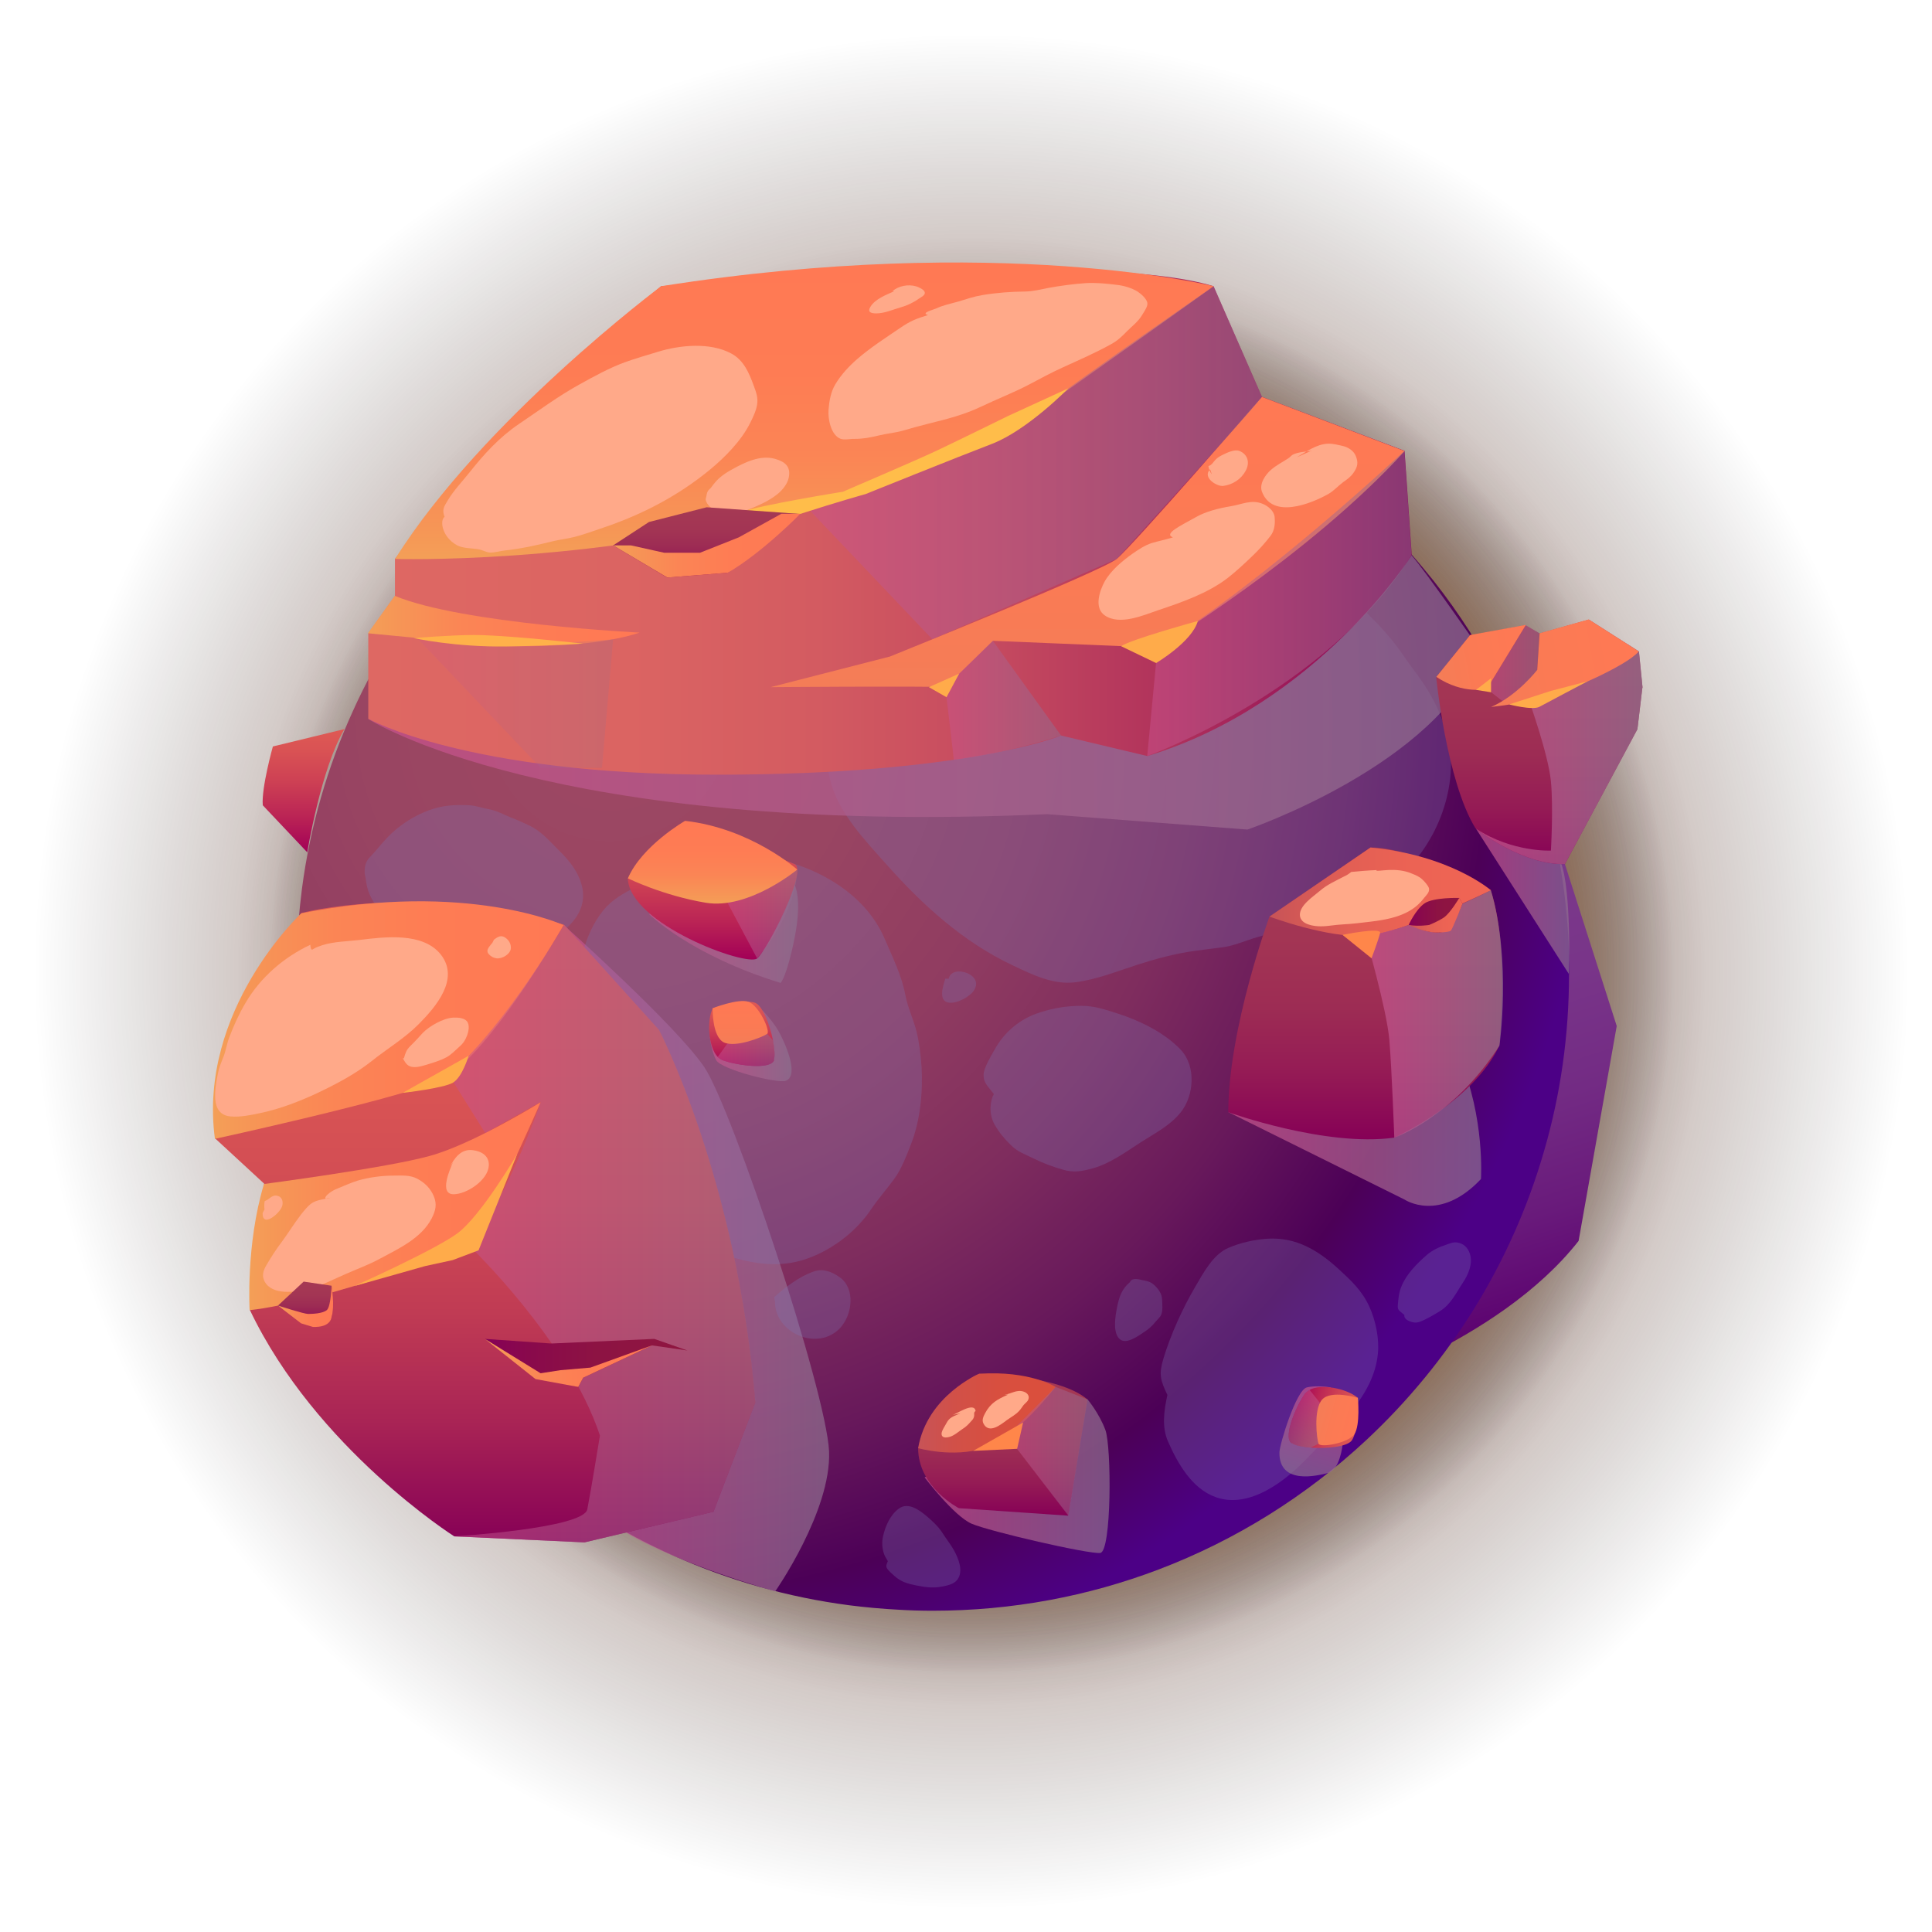 <?xml version="1.0" encoding="UTF-8"?> <svg xmlns="http://www.w3.org/2000/svg" width="113" height="113" viewBox="0 0 113 113" fill="none"> <path style="mix-blend-mode:screen" d="M56.82 111.64C87.096 111.64 111.64 87.096 111.64 56.82C111.64 26.544 87.096 2 56.82 2C26.544 2 2 26.544 2 56.82C2 87.096 26.544 111.64 56.82 111.64Z" fill="url(#paint0_radial_909_1273)"></path> <path style="mix-blend-mode:screen" d="M72.87 96.775C94.937 87.908 105.638 62.832 96.771 40.765C87.905 18.698 62.829 7.997 40.762 16.864C18.695 25.73 7.994 50.806 16.86 72.873C25.727 94.94 50.803 105.641 72.87 96.775Z" fill="url(#paint1_radial_909_1273)"></path> <path style="mix-blend-mode:screen" d="M97.366 63.492C101.049 41.1 85.881 19.961 63.489 16.278C41.096 12.595 19.958 27.762 16.275 50.155C12.592 72.547 27.759 93.686 50.152 97.369C72.544 101.052 93.683 85.885 97.366 63.492Z" fill="url(#paint2_radial_909_1273)"></path> <path fill-rule="evenodd" clip-rule="evenodd" d="M66.61 80.82L78.09 81.48C78.09 81.48 87.59 78.62 92.33 72.58L94.56 60.01L90.88 48.51L70.87 61.31C70.87 61.31 66.33 76.66 66.62 80.81L66.61 80.82Z" fill="url(#paint3_linear_909_1273)"></path> <path fill-rule="evenodd" clip-rule="evenodd" d="M91.77 56.98C91.77 60.56 91.27 64.02 90.32 67.29C88.43 73.87 84.78 79.69 79.9 84.24C76.41 87.49 72.29 90.08 67.76 91.8C63.65 93.36 59.2 94.21 54.54 94.21C53.88 94.21 53.21 94.19 52.56 94.15C51.59 94.1 50.62 94.01 49.67 93.89C42.48 92.95 35.95 89.96 30.65 85.51C28.66 83.85 26.85 81.98 25.26 79.94C24.05 78.41 22.96 76.78 22 75.06C21.77 74.65 21.55 74.23 21.33 73.82C21.33 73.8 21.33 73.8 21.31 73.78C21.08 73.33 20.87 72.88 20.67 72.43C20.03 71.01 19.46 69.54 19 68.03C18.65 66.95 18.36 65.83 18.13 64.7C18.13 64.7 18.13 64.68 18.13 64.67C17.96 63.88 17.82 63.07 17.71 62.26C17.46 60.53 17.33 58.77 17.33 56.98C17.33 55.95 17.37 54.92 17.46 53.91C17.51 53.27 17.58 52.63 17.66 51.99C18.14 48.33 19.16 44.84 20.64 41.59C21.36 39.99 22.2 38.46 23.13 36.99C24.69 34.54 26.53 32.29 28.6 30.27C35.31 23.75 44.46 19.73 54.56 19.73C54.95 19.73 55.35 19.73 55.73 19.75C56.15 19.77 56.56 19.78 56.98 19.81C59.12 19.95 61.21 20.27 63.23 20.75C64.41 21.03 65.56 21.36 66.7 21.76C67.47 22.02 68.22 22.31 68.97 22.62C69.53 22.86 70.07 23.1 70.61 23.36C70.7 23.41 70.8 23.45 70.89 23.49C74.51 25.26 77.78 27.59 80.63 30.38C81.04 30.77 81.43 31.18 81.82 31.6C82.08 31.88 82.34 32.17 82.59 32.46C83.02 32.95 83.44 33.46 83.85 33.97C85.34 35.86 86.64 37.88 87.73 40.04C89.01 42.54 90.02 45.2 90.7 47.99C91.42 50.87 91.79 53.87 91.79 56.97L91.77 56.98Z" fill="url(#paint4_radial_909_1273)"></path> <path style="mix-blend-mode:multiply" opacity="0.71" fill-rule="evenodd" clip-rule="evenodd" d="M32.97 54.1C32.97 54.1 39.56 59.99 41.19 62.41C42.83 64.84 48.34 81.4 48.49 84.88C48.64 88.36 45.34 93.08 45.34 93.08C45.34 93.08 39.75 91.51 36.62 89.64L38.51 76.63L32.97 54.1Z" fill="url(#paint5_linear_909_1273)"></path> <path style="mix-blend-mode:multiply" opacity="0.71" fill-rule="evenodd" clip-rule="evenodd" d="M71.85 65.05L82.15 70.16C82.15 70.16 84.19 71.54 86.62 68.96C86.62 68.96 86.86 65.37 85.37 61.9L71.84 65.05H71.85Z" fill="url(#paint6_linear_909_1273)"></path> <g style="mix-blend-mode:multiply" opacity="0.3"> <path fill-rule="evenodd" clip-rule="evenodd" d="M34.04 56.05C33.2 59.63 33.73 63.39 35.03 66.8C35.31 67.54 35.61 68.48 36.07 69.15C36.43 69.67 37.04 69.99 37.54 70.36C38.2 70.86 38.79 71.43 39.44 71.94C40.17 72.52 40.91 72.87 41.79 73.19C43.47 73.79 45.15 74.23 46.92 73.71C48.49 73.24 50.02 72.11 50.93 70.76C51.35 70.13 51.84 69.58 52.29 68.97C52.73 68.37 53.01 67.62 53.28 66.93C53.82 65.57 53.99 63.85 53.9 62.39C53.85 61.69 53.77 60.99 53.6 60.31C53.42 59.6 53.1 58.95 52.96 58.23C52.74 57.05 52.21 56.01 51.74 54.9C50.57 52.16 47.53 50.53 44.72 50.12C43.4 49.93 42.1 50.23 40.8 50.43C39.43 50.64 38.44 51.28 37.22 51.87C36.5 52.22 35.8 52.61 35.29 53.24C34.08 54.72 33.9 56.79 34.05 56.04L34.04 56.05Z" fill="#7D72B3"></path> <path fill-rule="evenodd" clip-rule="evenodd" d="M45.28 75.87C45.91 75.3 46.77 74.65 47.59 74.37C48.15 74.17 48.67 74.39 49.12 74.71C50.04 75.37 49.86 76.89 49.14 77.67C47.81 79.08 45.32 77.95 45.33 76.15L45.28 75.87Z" fill="#7D72B3"></path> <path fill-rule="evenodd" clip-rule="evenodd" d="M58.13 63.99C57.76 63.5 57.51 63.33 57.53 62.84C57.54 62.47 57.96 61.76 58.16 61.41C58.75 60.34 59.68 59.57 60.84 59.21C61.65 58.95 62.41 58.83 63.26 58.83C64.02 58.83 64.65 59.05 65.37 59.28C66.67 59.7 68.11 60.39 69.07 61.41C69.97 62.37 69.84 64.1 69.05 65.07C68.45 65.82 67.57 66.27 66.77 66.78C65.9 67.34 64.94 68.05 63.93 68.33C63.27 68.51 62.81 68.6 62.16 68.41C61.54 68.23 61.03 68.04 60.46 67.76C59.94 67.5 59.54 67.39 59.12 66.97C58.74 66.6 58.43 66.23 58.17 65.77C57.8 65.12 57.93 64.33 58.13 63.99Z" fill="#7D72B3"></path> <path fill-rule="evenodd" clip-rule="evenodd" d="M55.29 57.24C55.14 57.72 54.81 58.7 55.68 58.65C56.08 58.63 56.67 58.29 56.88 58.04C57.75 57.02 55.67 56.34 55.49 57.24H55.29Z" fill="#7D72B3"></path> <path fill-rule="evenodd" clip-rule="evenodd" d="M68.28 81.59C67.86 80.71 67.77 80.38 68.05 79.45C68.47 78.06 69.17 76.52 69.91 75.26C70.38 74.46 70.95 73.37 71.84 72.99C72.55 72.68 73.38 72.5 74.14 72.45C75.82 72.35 77.11 73.14 78.31 74.24C79.05 74.92 79.66 75.49 80.09 76.42C80.46 77.23 80.68 78.3 80.59 79.18C80.34 81.7 78.15 83.49 76.52 85.22C75.24 86.58 73.09 88.29 71.09 87.56C69.71 87.06 68.88 85.59 68.32 84.32C67.94 83.47 68.08 82.49 68.28 81.59Z" fill="#7D72B3"></path> <path fill-rule="evenodd" clip-rule="evenodd" d="M66.1 74.98C65.61 75.38 65.45 75.87 65.33 76.49C65.24 76.95 65.06 77.96 65.5 78.33C65.89 78.66 66.61 78.11 66.93 77.9C67.2 77.73 67.4 77.54 67.6 77.29C67.71 77.16 67.85 77.05 67.92 76.89C68.02 76.64 67.98 76.28 67.97 76.01C67.96 75.68 67.77 75.41 67.53 75.18C67.33 74.99 67.17 74.94 66.9 74.89C66.61 74.83 66.25 74.71 66.1 74.96V74.98Z" fill="#7D72B3"></path> <path fill-rule="evenodd" clip-rule="evenodd" d="M51.91 91.35C51.86 91.5 51.8 91.59 51.88 91.73C51.96 91.87 52.21 92.08 52.31 92.17C52.69 92.52 53.09 92.63 53.59 92.73C54.08 92.83 54.58 92.9 55.07 92.8C55.38 92.74 55.78 92.67 55.99 92.4C56.37 91.9 56.06 91.16 55.8 90.68C55.6 90.32 55.33 89.99 55.11 89.64C54.87 89.27 54.53 88.96 54.19 88.67C53.77 88.32 53.12 87.84 52.58 88.23C52.07 88.6 51.78 89.26 51.65 89.85C51.57 90.18 51.59 90.58 51.71 90.9C51.79 91.13 51.96 91.29 51.92 91.35H51.91Z" fill="#7D72B3"></path> <path fill-rule="evenodd" clip-rule="evenodd" d="M82.13 76.9C81.84 76.65 81.72 76.64 81.76 76.3C81.79 75.94 81.82 75.6 81.96 75.26C82.25 74.53 82.86 73.92 83.44 73.41C83.77 73.12 84.17 72.94 84.59 72.8C84.81 72.73 84.98 72.64 85.21 72.67C85.59 72.72 85.85 72.96 85.97 73.33C86.16 73.9 85.88 74.54 85.57 75.01C85.17 75.61 84.86 76.29 84.23 76.68C83.94 76.86 83.63 77.04 83.32 77.19C83.13 77.28 82.93 77.38 82.71 77.35C82.56 77.33 82.09 77.21 82.14 76.9H82.13Z" fill="#7D72B3"></path> <path fill-rule="evenodd" clip-rule="evenodd" d="M21.33 51.09C21.41 51.42 21.42 51.76 21.53 52.08C21.75 52.74 22.22 53.3 22.71 53.78C23.64 54.69 24.96 55.06 26.2 55.31C26.84 55.44 27.54 55.55 28.19 55.56C28.73 55.56 29.29 55.68 29.82 55.64C30.71 55.57 31.56 55.32 32.33 54.86C33.47 54.19 34.4 53.14 34.02 51.76C33.82 51 33.32 50.36 32.77 49.82C32.17 49.23 31.69 48.62 30.91 48.26C30.57 48.1 30.22 47.94 29.87 47.81C29.45 47.64 29.05 47.41 28.6 47.33C28.23 47.27 27.84 47.12 27.47 47.1C27.1 47.08 26.7 47.08 26.34 47.11C25 47.22 23.61 48 22.68 48.96C22.31 49.34 22 49.76 21.63 50.14C21.29 50.48 21.33 50.9 21.33 51.08V51.09Z" fill="#7D72B3"></path> <path fill-rule="evenodd" clip-rule="evenodd" d="M48.92 41.72C48.55 42.3 48.41 42.43 48.36 43.11C48.29 43.97 48.36 44.79 48.56 45.63C49.05 47.56 50.56 49.11 51.85 50.56C53.96 52.94 56.35 55.11 59.25 56.47C60.39 57.01 61.61 57.62 62.91 57.45C64.18 57.28 65.33 56.81 66.54 56.42C67.6 56.08 68.74 55.77 69.85 55.62C70.37 55.55 70.88 55.48 71.4 55.42C72.15 55.34 72.79 55.03 73.51 54.82C74.55 54.51 75.64 54.33 76.67 54C77.15 53.85 77.6 53.66 78.04 53.43C78.76 53.06 79.53 52.83 80.25 52.44C82.9 50.98 84.72 48.05 84.86 44.99C84.93 43.43 84.36 41.81 83.58 40.49C83.14 39.74 82.58 39.07 82.09 38.35C81.46 37.42 80.7 36.58 79.89 35.8C78.38 34.36 76.68 33.42 74.69 32.81C73.6 32.47 72.59 32.33 71.44 32.33C69.68 32.33 67.89 32.58 66.17 32.92C64.45 33.27 62.7 33.64 61.01 34.11C59.23 34.61 57.43 35.37 55.75 36.16C54.02 36.97 52.51 38.04 51.4 39.61C51.15 39.96 50.86 40.3 50.63 40.66C50.44 40.94 50.34 41.16 50.07 41.36C49.57 41.73 49.11 41.81 48.93 41.71L48.92 41.72Z" fill="#7D72B3"></path> </g> <path style="mix-blend-mode:multiply" opacity="0.71" fill-rule="evenodd" clip-rule="evenodd" d="M86.33 48.47L91.77 56.98C91.77 56.98 91.94 51.29 91.14 50.14C90.34 48.99 86.33 48.46 86.33 48.46V48.47Z" fill="url(#paint7_linear_909_1273)"></path> <path style="mix-blend-mode:multiply" opacity="0.71" fill-rule="evenodd" clip-rule="evenodd" d="M21.53 42.05C21.53 42.05 32.17 48.92 61.25 47.62L72.96 48.52C72.96 48.52 84.09 44.73 86.62 38.08C86.62 38.08 83.33 33.34 82.56 32.48C81.79 31.62 68.09 34.57 68.09 34.57L21.52 42.05H21.53Z" fill="url(#paint8_linear_909_1273)"></path> <path fill-rule="evenodd" clip-rule="evenodd" d="M23.1 34.85V32.69C23.1 32.69 28.98 25.09 38.66 16.74C38.66 16.74 63.83 14.52 70.98 16.74L73.81 23.21L82.15 26.37L82.57 32.47C82.57 32.47 77.09 41.18 67.11 44.22L62.06 43.02C62.06 43.02 56.53 45.31 41.94 45.31C27.35 45.31 21.54 42.04 21.54 42.04V37.04L23.11 34.85H23.1Z" fill="url(#paint9_linear_909_1273)"></path> <path fill-rule="evenodd" clip-rule="evenodd" d="M44.17 82.04L41.73 88.42L34.19 90.21L26.57 89.86C26.57 89.86 18.48 84.73 14.61 76.61L15.45 69.23L12.59 66.59C12.59 66.59 11.9 59.7 17.64 53.4C17.64 53.4 23.97 51.64 32.98 54.08L38.54 60.24C38.54 60.24 43.09 68.92 44.18 82.02L44.17 82.04Z" fill="url(#paint10_linear_909_1273)"></path> <path style="mix-blend-mode:multiply" opacity="0.71" fill-rule="evenodd" clip-rule="evenodd" d="M54.08 86.41C54.08 86.41 55.79 88.67 56.83 89.12C57.87 89.57 63.68 90.91 64.35 90.83C65.02 90.76 65.02 84.62 64.65 83.63C64.28 82.64 63.61 81.85 63.61 81.85L54.08 86.41Z" fill="url(#paint11_linear_909_1273)"></path> <path fill-rule="evenodd" clip-rule="evenodd" d="M96.06 40.22L95.77 42.65L91.53 50.54C89.16 50.6 86.62 48.71 86.33 48.47C86.33 48.47 86.31 48.45 86.3 48.45C84.6 45.68 84 39.6 84 39.6L85.98 37.16L89.23 36.57L90.05 37.05L92.93 36.24L95.19 37.68L95.86 38.11L96.07 40.22H96.06Z" fill="url(#paint12_linear_909_1273)"></path> <path fill-rule="evenodd" clip-rule="evenodd" d="M87.2 52.07C87.2 52.07 82.47 49.48 80.16 49.57L74.25 53.61C74.25 53.61 71.85 60.12 71.84 65.05C71.84 65.05 77.53 67.1 81.54 66.54C81.54 66.54 86.11 64.51 87.69 61.16C87.69 61.16 88.31 55.42 87.19 52.07H87.2Z" fill="url(#paint13_linear_909_1273)"></path> <path fill-rule="evenodd" clip-rule="evenodd" d="M23.1 32.69C23.1 32.69 34.04 33.05 46.11 29.95C46.11 29.95 58.32 25.66 60.71 24.03C63.09 22.39 70.99 16.74 70.99 16.74C70.99 16.74 58.48 13.62 38.67 16.74C38.67 16.74 28.25 24.52 23.11 32.69H23.1Z" fill="url(#paint14_linear_909_1273)"></path> <path fill-rule="evenodd" clip-rule="evenodd" d="M73.81 23.21C73.81 23.21 66.21 31.97 65.32 32.69C64.43 33.41 52.05 38.4 52.05 38.4L45.07 40.19C45.07 40.19 53.81 40.12 55.3 40.19L58.08 37.48L67.71 37.88C67.71 37.88 76.55 32.55 82.16 26.38L73.82 23.22L73.81 23.21Z" fill="url(#paint15_linear_909_1273)"></path> <path fill-rule="evenodd" clip-rule="evenodd" d="M21.53 37.04L29.27 37.78C29.27 37.78 34.43 38 37.41 37C37.41 37 27.04 36.49 23.09 34.85L21.52 37.04H21.53Z" fill="url(#paint16_linear_909_1273)"></path> <path fill-rule="evenodd" clip-rule="evenodd" d="M74.25 53.61C74.25 53.61 77.63 54.88 79.86 54.73C82.08 54.58 87.2 52.07 87.2 52.07C87.2 52.07 84.85 50.02 80.16 49.57L74.25 53.61Z" fill="url(#paint17_linear_909_1273)"></path> <path fill-rule="evenodd" clip-rule="evenodd" d="M12.57 66.61C12.57 66.61 22.8 64.38 25.6 63.25C28.41 62.12 32.96 54.11 32.96 54.11C32.96 54.11 27.34 51.5 17.62 53.42C17.62 53.42 11.56 59.06 12.57 66.61Z" fill="url(#paint18_linear_909_1273)"></path> <path fill-rule="evenodd" clip-rule="evenodd" d="M15.44 69.25C15.44 69.25 22.6 68.31 25.13 67.61C27.66 66.92 31.62 64.47 31.62 64.47C31.62 64.47 28.59 71.38 27.49 72.94C27.49 72.94 18.98 76.15 14.6 76.63C14.6 76.63 14.37 72.79 15.44 69.25Z" fill="url(#paint19_linear_909_1273)"></path> <path fill-rule="evenodd" clip-rule="evenodd" d="M53.7 84.7C53.7 84.7 55.34 81.11 57.27 80.35C57.27 80.35 61.89 80.39 63.6 81.85L62.48 88.65L56.08 88.21C56.08 88.21 53.7 86.99 53.7 84.7Z" fill="url(#paint20_linear_909_1273)"></path> <path fill-rule="evenodd" clip-rule="evenodd" d="M53.7 84.7C53.7 84.7 55.71 85.28 57.57 84.7C59.43 84.12 61.74 81.12 61.74 81.12C61.74 81.12 60.25 80.15 57.27 80.35C57.27 80.35 54.22 81.63 53.7 84.7Z" fill="url(#paint21_linear_909_1273)"></path> <path style="mix-blend-mode:multiply" opacity="0.5" fill-rule="evenodd" clip-rule="evenodd" d="M44.17 82.04L41.73 88.42L34.19 90.21L26.57 89.86C26.57 89.86 34.12 89.4 34.35 88.28C34.57 87.16 35.09 83.96 35.09 83.96C33.23 78.38 27.5 72.92 27.5 72.92C29.9 69.54 31.63 64.45 31.63 64.45L28.38 66.27L26.26 62.88C29.78 59.74 32.99 54.08 32.99 54.08L38.55 60.24C38.55 60.24 43.1 68.92 44.19 82.02L44.17 82.04Z" fill="url(#paint22_linear_909_1273)"></path> <path style="mix-blend-mode:multiply" opacity="0.5" fill-rule="evenodd" clip-rule="evenodd" d="M58.9 83.98L62.49 88.65L63.61 81.85L61.74 81.12L58.9 83.98Z" fill="url(#paint23_linear_909_1273)"></path> <path style="mix-blend-mode:multiply" opacity="0.71" fill-rule="evenodd" clip-rule="evenodd" d="M79.86 54.73C79.86 54.73 81.11 59.03 81.26 60.82C81.41 62.61 81.55 66.54 81.55 66.54C81.55 66.54 84.99 65.38 87.7 61.16C87.7 61.16 88.42 56.25 87.2 52.07C87.2 52.07 82.71 54.38 79.86 54.73Z" fill="url(#paint24_linear_909_1273)"></path> <path style="mix-blend-mode:multiply" opacity="0.5" fill-rule="evenodd" clip-rule="evenodd" d="M86.96 40.29L87.87 41C87.87 41 89.85 40.2 89.91 39.18C89.97 38.16 90.05 37.04 90.05 37.04L89.24 36.56L86.97 40.29H86.96Z" fill="url(#paint25_linear_909_1273)"></path> <path style="mix-blend-mode:multiply" opacity="0.71" fill-rule="evenodd" clip-rule="evenodd" d="M96.06 40.22L95.77 42.65L91.53 50.54C89.16 50.6 86.62 48.71 86.33 48.47C88.46 49.86 90.71 49.75 90.71 49.75C90.71 49.75 90.86 47.26 90.71 45.69C90.56 44.13 89.44 41 89.44 41L95.19 37.67L95.86 38.1L96.07 40.21L96.06 40.22Z" fill="url(#paint26_linear_909_1273)"></path> <path fill-rule="evenodd" clip-rule="evenodd" d="M89.24 36.56L86.97 40.29C86.97 40.29 85.6 40.65 84.01 39.59L85.99 37.14L89.24 36.55V36.56Z" fill="url(#paint27_linear_909_1273)"></path> <path fill-rule="evenodd" clip-rule="evenodd" d="M90.05 37.04L89.91 39.18C89.91 39.18 88.75 40.69 87.21 41.35C87.21 41.35 90.16 41.03 91.52 40.43C91.52 40.43 95.06 39.02 95.85 38.1L92.92 36.23L90.04 37.04H90.05Z" fill="url(#paint28_linear_909_1273)"></path> <path style="mix-blend-mode:multiply" opacity="0.5" fill-rule="evenodd" clip-rule="evenodd" d="M47.04 29.51L54.53 37.39L65.32 32.69C65.32 32.69 73.21 24.03 73.81 23.21L70.98 16.74C70.98 16.74 63.24 22.09 60.7 24.03C58.17 25.97 47.04 29.51 47.04 29.51Z" fill="url(#paint29_linear_909_1273)"></path> <path style="mix-blend-mode:multiply" opacity="0.5" fill-rule="evenodd" clip-rule="evenodd" d="M58.07 37.48L62.06 43.02C62.06 43.02 59.02 44.04 55.79 44.44L55.29 40.19L58.07 37.48Z" fill="url(#paint30_linear_909_1273)"></path> <path style="mix-blend-mode:multiply" opacity="0.5" fill-rule="evenodd" clip-rule="evenodd" d="M67.7 37.88L67.1 44.22C67.1 44.22 77.56 40.47 82.56 32.47L82.14 26.37C82.14 26.37 74.16 33.88 67.69 37.87L67.7 37.88Z" fill="url(#paint31_linear_909_1273)"></path> <path style="mix-blend-mode:multiply" opacity="0.2" fill-rule="evenodd" clip-rule="evenodd" d="M24.4 37.32L31.62 44.91H35.21L35.86 37.39C35.86 37.39 27.77 38.14 24.4 37.32Z" fill="url(#paint32_linear_909_1273)"></path> <g style="mix-blend-mode:soft-light"> <path fill-rule="evenodd" clip-rule="evenodd" d="M26 30.23C25.85 29.82 25.95 29.66 26.18 29.28C26.54 28.68 27.03 28.17 27.47 27.62C28.31 26.56 29.21 25.57 30.35 24.8C31.52 24.01 32.68 23.15 33.92 22.47C34.77 22 35.62 21.53 36.54 21.19C37.18 20.96 37.85 20.77 38.5 20.57C39.78 20.18 41.52 20.01 42.76 20.67C43.51 21.07 43.81 21.81 44.09 22.57C44.23 22.95 44.35 23.27 44.28 23.68C44.22 24.04 44.04 24.41 43.88 24.73C43.36 25.78 42.4 26.75 41.5 27.49C39.67 28.99 37.59 30.08 35.35 30.84C34.75 31.04 34.15 31.27 33.53 31.42C33.13 31.52 32.72 31.56 32.32 31.66C31.4 31.89 30.45 32.1 29.5 32.2C29.24 32.23 28.95 32.32 28.69 32.32C28.46 32.32 28.23 32.17 28 32.13C27.62 32.06 27.07 32.08 26.73 31.89C25.82 31.39 25.71 30.39 26.02 30.22L26 30.23Z" fill="#FFA989"></path> <path fill-rule="evenodd" clip-rule="evenodd" d="M41.29 29.14C41.37 28.75 41.35 28.74 41.59 28.52C41.73 28.32 41.88 28.14 42.06 27.97C42.28 27.78 42.53 27.61 42.79 27.47C43.54 27.05 44.46 26.59 45.34 26.84C45.93 27.01 46.27 27.3 46.13 27.95C46.05 28.32 45.75 28.68 45.46 28.91C44.95 29.32 44.36 29.56 43.76 29.81C43.31 30 42.64 30.12 42.15 30.01C41.7 29.91 41.22 29.42 41.28 29.14H41.29Z" fill="#FFA989"></path> <path fill-rule="evenodd" clip-rule="evenodd" d="M54.3 18.42C53.61 18.63 53.25 18.77 52.68 19.16C51.83 19.74 50.92 20.32 50.15 20.99C49.66 21.41 49.18 21.93 48.85 22.49C48.59 22.93 48.5 23.46 48.46 23.97C48.42 24.49 48.59 25.43 49.15 25.66C49.37 25.75 49.76 25.66 49.98 25.67C50.49 25.67 50.9 25.59 51.4 25.47C51.88 25.35 52.36 25.32 52.84 25.18C53.32 25.04 53.81 24.9 54.3 24.78C55.36 24.52 56.38 24.26 57.37 23.79C58.31 23.34 59.28 22.97 60.19 22.49C60.85 22.14 61.5 21.79 62.18 21.48C63.12 21.05 64.07 20.64 64.97 20.14C65.36 19.93 65.62 19.68 65.92 19.37C66.22 19.07 66.57 18.81 66.79 18.44C66.89 18.27 67.12 17.96 67.11 17.76C67.11 17.5 66.72 17.17 66.53 17.05C66.19 16.84 65.71 16.7 65.31 16.66C64.74 16.59 64.07 16.52 63.5 16.56C62.79 16.61 62.02 16.71 61.32 16.84C60.86 16.93 60.44 17.04 59.97 17.05C59.11 17.06 58.3 17.12 57.45 17.26C56.97 17.34 56.5 17.5 56.04 17.64C55.61 17.76 55.16 17.85 54.76 18.04C54.56 18.13 53.83 18.3 54.28 18.43L54.3 18.42Z" fill="#FFA989"></path> <path fill-rule="evenodd" clip-rule="evenodd" d="M52.31 17.03C51.85 17.24 51.18 17.48 50.9 17.96C50.72 18.27 50.97 18.33 51.25 18.33C51.74 18.33 52.24 18.1 52.7 17.97C53.06 17.87 53.44 17.69 53.74 17.47C53.88 17.37 54.17 17.26 54.07 17.05C54.01 16.92 53.72 16.79 53.59 16.75C53.12 16.61 52.55 16.72 52.2 17.03H52.3H52.31Z" fill="#FFA989"></path> <path fill-rule="evenodd" clip-rule="evenodd" d="M68.6 31.43C68.19 31.56 67.78 31.64 67.37 31.76C66.96 31.89 66.58 32.15 66.23 32.39C65.63 32.82 64.98 33.36 64.61 34.01C64.31 34.56 63.98 35.55 64.61 35.99C65.49 36.6 66.86 35.99 67.74 35.69C69.12 35.23 70.64 34.7 71.8 33.81C72.29 33.43 72.78 32.97 73.23 32.54C73.61 32.18 74.01 31.74 74.32 31.33C74.55 31.03 74.59 30.61 74.55 30.23C74.51 29.87 74.16 29.59 73.83 29.46C73.18 29.2 72.62 29.51 71.98 29.61C71.31 29.72 70.53 29.91 69.94 30.25C69.03 30.76 68.07 31.21 68.58 31.42L68.6 31.43Z" fill="#FFA989"></path> <path fill-rule="evenodd" clip-rule="evenodd" d="M70.88 27.75C70.77 27.6 70.7 27.44 70.68 27.26C70.88 27.21 70.99 26.98 71.13 26.85C71.25 26.74 71.39 26.66 71.54 26.59C71.78 26.47 72.21 26.27 72.48 26.37C72.99 26.57 73.12 27.07 72.85 27.55C72.59 28.03 72.09 28.35 71.55 28.42C71.16 28.47 70.3 27.91 70.78 27.45L70.88 27.75Z" fill="#FFA989"></path> <path fill-rule="evenodd" clip-rule="evenodd" d="M76.74 26.36C76.4 26.42 75.93 26.43 75.62 26.59C75.55 26.62 75.46 26.73 75.39 26.78C75.05 27.01 74.66 27.2 74.35 27.47C74.01 27.76 73.64 28.3 73.81 28.76C74.42 30.37 76.66 29.47 77.68 28.9C78.02 28.71 78.25 28.43 78.56 28.2C78.8 28.03 78.99 27.9 79.16 27.66C79.41 27.3 79.46 27.06 79.29 26.65C79.16 26.35 78.84 26.15 78.52 26.08C78.25 26.02 77.95 25.94 77.67 25.95C76.99 25.98 76.41 26.42 75.84 26.75L76.73 26.35L76.74 26.36Z" fill="#FFA989"></path> <path fill-rule="evenodd" clip-rule="evenodd" d="M18.15 55.26C16.61 55.98 15.24 57.16 14.37 58.64C13.98 59.3 13.67 59.98 13.4 60.7C13.26 61.07 13.21 61.47 13.06 61.84C12.93 62.16 12.8 62.47 12.74 62.81C12.6 63.6 12.23 65.2 13.5 65.3C14.07 65.35 14.73 65.21 15.28 65.09C16.37 64.86 17.51 64.42 18.52 63.95C19.64 63.42 20.77 62.83 21.74 62.06C22.65 61.33 23.67 60.73 24.49 59.9C25.48 58.9 26.9 57.27 25.79 55.84C24.74 54.5 22.47 54.8 21 54.98C20.31 55.06 19.53 55.07 18.86 55.28C18.7 55.33 18.51 55.4 18.37 55.48C18.27 55.54 18.18 55.65 18.15 55.26Z" fill="#FFA989"></path> <path fill-rule="evenodd" clip-rule="evenodd" d="M23.62 61.91C23.72 61.57 23.76 61.42 24 61.18C24.26 60.93 24.49 60.67 24.73 60.41C25.12 60.01 25.93 59.55 26.5 59.52C26.76 59.51 27.11 59.52 27.3 59.72C27.5 59.94 27.4 60.37 27.3 60.61C27.2 60.86 27.08 61.04 26.88 61.21C26.65 61.41 26.38 61.7 26.11 61.84C25.76 62.03 25.32 62.16 24.93 62.28C24.62 62.37 24.13 62.53 23.83 62.28C23.66 62.13 23.49 61.78 23.61 61.9L23.62 61.91Z" fill="#FFA989"></path> <path fill-rule="evenodd" clip-rule="evenodd" d="M19.35 70.05C19.02 70.13 18.54 70.17 18.24 70.37C17.98 70.55 17.77 70.83 17.58 71.07C17.19 71.58 16.85 72.14 16.47 72.65C16.15 73.07 15.85 73.54 15.58 74C15.4 74.31 15.3 74.6 15.47 74.94C15.91 75.78 17.27 75.58 18 75.4C18.79 75.21 19.49 74.83 20.23 74.51C20.89 74.22 21.58 73.97 22.22 73.62C23.32 73.03 24.65 72.42 25.25 71.26C25.48 70.8 25.57 70.44 25.37 69.96C25.18 69.51 24.85 69.18 24.42 68.95C23.98 68.71 23.49 68.76 23.01 68.76C22.33 68.76 21.58 68.86 20.93 69.05C20.51 69.18 20.08 69.38 19.68 69.54C19.06 69.8 18.74 70.3 19.36 70.04L19.35 70.05Z" fill="#FFA989"></path> <path fill-rule="evenodd" clip-rule="evenodd" d="M15.47 70.75C15.45 70.58 15.45 70.42 15.48 70.25C15.77 70.16 15.9 69.84 16.26 69.95C16.53 70.03 16.57 70.34 16.5 70.55C16.37 70.97 15.34 71.84 15.36 70.95L15.46 70.75H15.47Z" fill="#FFA989"></path> <path fill-rule="evenodd" clip-rule="evenodd" d="M80.51 50.89C80.01 50.91 79.52 50.95 79.03 51C78.9 51.11 78.76 51.2 78.6 51.27C78.09 51.54 77.63 51.73 77.18 52.12C76.82 52.43 75.98 52.97 76.03 53.55C76.08 54.08 76.84 54.18 77.25 54.18C77.66 54.18 78.08 54.09 78.5 54.07C79.08 54.04 79.65 53.97 80.22 53.9C80.95 53.81 81.73 53.67 82.38 53.31C82.77 53.09 83.03 52.86 83.3 52.51C83.43 52.35 83.62 52.19 83.58 51.96C83.55 51.81 83.28 51.51 83.17 51.42C83.01 51.27 82.79 51.18 82.59 51.1C81.64 50.68 80.56 51.01 80.5 50.91L80.51 50.89Z" fill="#FFA989"></path> <path fill-rule="evenodd" clip-rule="evenodd" d="M56.18 82.66C55.78 82.84 55.53 82.88 55.35 83.25C55.28 83.39 55.07 83.68 55.07 83.86C55.07 84.11 55.33 84.1 55.54 84.04C55.81 83.97 56.08 83.72 56.31 83.57C56.5 83.45 56.63 83.32 56.78 83.15C56.87 83.05 56.94 82.99 56.97 82.85C57 82.72 56.93 82.61 57.06 82.53C56.98 81.95 55.89 82.75 55.69 82.76L56.19 82.66H56.18Z" fill="#FFA989"></path> <path fill-rule="evenodd" clip-rule="evenodd" d="M58.96 81.57C58.34 81.84 57.93 82.06 57.61 82.67C57.51 82.86 57.42 83.06 57.52 83.26C57.84 83.89 58.53 83.33 58.89 83.06C59.14 82.88 59.4 82.75 59.61 82.52C59.71 82.42 59.77 82.3 59.86 82.19C59.94 82.09 60.09 81.99 60.14 81.87C60.24 81.64 60.08 81.46 59.86 81.39C59.45 81.26 59.14 81.53 58.76 81.57H58.96Z" fill="#FFA989"></path> <path fill-rule="evenodd" clip-rule="evenodd" d="M26.5 67.97C26.32 68.37 25.66 69.85 26.53 69.85C27.3 69.85 28.55 69.02 28.59 68.17C28.62 67.61 28.17 67.33 27.64 67.27C26.97 67.19 26.58 67.72 26.3 68.27L26.5 67.97Z" fill="#FFA989"></path> <path fill-rule="evenodd" clip-rule="evenodd" d="M28.78 55.16C28.61 55.39 28.37 55.59 28.61 55.83C28.73 55.95 28.85 56.02 29.03 56.05C29.37 56.1 29.86 55.8 29.88 55.46C29.89 55.21 29.77 55 29.58 54.86C29.31 54.66 29.12 54.79 28.89 54.96L28.79 55.16H28.78Z" fill="#FFA989"></path> </g> <path fill-rule="evenodd" clip-rule="evenodd" d="M37.96 31.7C37.96 31.7 42.4 30.33 43.37 29.95C44.35 29.56 49.3 28.76 49.3 28.76C49.3 28.76 53.55 26.94 54.74 26.38C55.93 25.82 58.96 24.33 58.96 24.33L62.49 22.71C62.49 22.71 60.1 25.16 58.02 25.96C55.93 26.76 50.62 28.9 50.62 28.9C50.62 28.9 49.03 29.34 46.8 30.06C44.57 30.78 37.96 31.7 37.96 31.7Z" fill="#FFBD4A"></path> <path fill-rule="evenodd" clip-rule="evenodd" d="M65.58 37.8L67.62 38.78C67.62 38.78 69.73 37.53 70.06 36.32C70.06 36.32 66.07 37.42 65.59 37.79L65.58 37.8Z" fill="#FFAB4A"></path> <path fill-rule="evenodd" clip-rule="evenodd" d="M54.33 40.19L55.36 40.78L56.1 39.4L54.33 40.19Z" fill="#FFAB4A"></path> <path style="mix-blend-mode:multiply" opacity="0.71" fill-rule="evenodd" clip-rule="evenodd" d="M37.96 53.46C37.96 53.46 40.37 55.87 45.66 57.49C45.66 57.49 46.03 57.1 46.48 54.83C46.93 52.56 46.48 51.76 46.48 51.76C46.48 51.76 39.99 52.58 37.97 53.46H37.96Z" fill="url(#paint33_linear_909_1273)"></path> <path style="mix-blend-mode:multiply" opacity="0.71" fill-rule="evenodd" clip-rule="evenodd" d="M41.52 60.65C41.52 60.65 41.59 61.45 41.89 62.01C42.19 62.56 45.53 63.4 45.97 63.21C46.79 62.87 45.86 60.87 45.52 60.28C45.17 59.68 44.6 59.1 44.6 59.1L41.52 60.66V60.65Z" fill="url(#paint34_linear_909_1273)"></path> <path fill-rule="evenodd" clip-rule="evenodd" d="M20.79 75.19C20.79 75.19 25.31 73.17 26.72 72.16C28.13 71.14 30.26 67.48 30.26 67.48L27.99 73.13L26.48 73.7L24.87 74.05L20.8 75.2L20.79 75.19Z" fill="#FFAB4A"></path> <path fill-rule="evenodd" clip-rule="evenodd" d="M23.57 63.91L27.41 61.75C27.41 61.75 27.05 62.98 26.5 63.32C25.95 63.65 23.57 63.92 23.57 63.92V63.91Z" fill="#FFAB4A"></path> <path fill-rule="evenodd" clip-rule="evenodd" d="M78.52 54.68L80.22 56.05C80.22 56.05 80.64 54.93 80.72 54.57C80.8 54.21 78.52 54.68 78.52 54.68Z" fill="#FF864A"></path> <path fill-rule="evenodd" clip-rule="evenodd" d="M88.27 41.2L90.71 40.41L92.85 39.85C92.85 39.85 90.46 41.11 90.04 41.34C89.63 41.56 88.26 41.2 88.26 41.2H88.27Z" fill="#FFAB4A"></path> <path fill-rule="evenodd" clip-rule="evenodd" d="M86.33 40.35L87.21 39.67V40.49L86.33 40.35Z" fill="#FFAB4A"></path> <path fill-rule="evenodd" clip-rule="evenodd" d="M56.92 84.86L59.84 83.2L59.49 84.74L56.92 84.86Z" fill="#FF864A"></path> <path fill-rule="evenodd" clip-rule="evenodd" d="M24.19 37.32C24.19 37.32 26.42 37.14 27.72 37.14C29.02 37.14 31.61 37.39 31.61 37.39L34.11 37.64C34.11 37.64 32.68 37.76 29.65 37.81C26.62 37.86 24.19 37.32 24.19 37.32Z" fill="#FFB14A"></path> <path fill-rule="evenodd" clip-rule="evenodd" d="M36.72 51.37C36.72 51.37 39 48.83 40 48.47C40.99 48.11 45.65 50.23 46.47 50.54C47.29 50.84 44.89 55.56 44.28 56.06C43.67 56.55 36.82 54.05 36.72 51.38V51.37Z" fill="url(#paint35_linear_909_1273)"></path> <path fill-rule="evenodd" clip-rule="evenodd" d="M45.28 62C45.07 62.61 42.98 62.29 42.24 62L42.18 61.97L42.02 61.86C42.02 61.86 41.99 61.84 41.98 61.82C41.45 61.27 41.32 59.77 41.68 58.97C41.68 58.97 43.5 58.41 44.16 58.65C44.59 58.8 45.02 59.92 45.21 60.84C45.3 61.34 45.34 61.79 45.26 62H45.28Z" fill="url(#paint36_linear_909_1273)"></path> <path style="mix-blend-mode:multiply" opacity="0.5" fill-rule="evenodd" clip-rule="evenodd" d="M42.55 52.8L44.28 56.05C44.28 56.05 46.5 53.64 46.64 50.86L42.55 52.8Z" fill="url(#paint37_linear_909_1273)"></path> <path fill-rule="evenodd" clip-rule="evenodd" d="M20.16 42.64L15.96 43.66C15.96 43.66 15.28 46.09 15.37 47.1L17.97 49.85C17.97 49.85 18.78 44.91 20.15 42.64H20.16Z" fill="url(#paint38_linear_909_1273)"></path> <path fill-rule="evenodd" clip-rule="evenodd" d="M36.72 51.37C36.72 51.37 38.77 52.38 41.28 52.8C43.79 53.22 46.63 50.86 46.63 50.86C46.63 50.86 43.94 48.45 40.07 48.01C40.07 48.01 37.54 49.46 36.72 51.38V51.37Z" fill="url(#paint39_linear_909_1273)"></path> <path style="mix-blend-mode:multiply" opacity="0.5" fill-rule="evenodd" clip-rule="evenodd" d="M45.28 62C45.07 62.61 42.98 62.29 42.24 62L42.18 61.97L42.02 61.86L41.97 61.83L42.54 61.04L44.87 60.47L45.22 60.85C45.31 61.35 45.35 61.8 45.27 62.01L45.28 62Z" fill="url(#paint40_linear_909_1273)"></path> <path fill-rule="evenodd" clip-rule="evenodd" d="M41.68 58.97C41.68 58.97 41.64 60.63 42.34 60.97C43.05 61.3 44.66 60.63 44.87 60.47C45.08 60.31 44.38 58.79 43.77 58.59C43.16 58.39 41.68 58.97 41.68 58.97Z" fill="url(#paint41_linear_909_1273)"></path> <path style="mix-blend-mode:multiply" opacity="0.71" fill-rule="evenodd" clip-rule="evenodd" d="M77.84 81.15C77.84 81.15 77.05 81 76.43 81.15C75.82 81.29 74.83 84.49 74.83 84.97C74.83 86.86 77.02 86.32 77.69 86.15C78.36 85.97 78.52 84.55 78.52 84.55L77.84 81.17V81.15Z" fill="url(#paint42_linear_909_1273)"></path> <path fill-rule="evenodd" clip-rule="evenodd" d="M75.54 84.41C75.01 84.04 75.87 82.12 76.35 81.48L76.4 81.44L76.55 81.32C76.55 81.32 76.58 81.3 76.6 81.29C77.27 80.92 78.75 81.2 79.42 81.76C79.42 81.76 79.47 83.66 79.07 84.24C78.81 84.62 77.62 84.74 76.68 84.67C76.18 84.63 75.74 84.54 75.56 84.41H75.54Z" fill="url(#paint43_linear_909_1273)"></path> <path style="mix-blend-mode:multiply" opacity="0.5" fill-rule="evenodd" clip-rule="evenodd" d="M75.54 84.41C75.01 84.04 75.87 82.12 76.35 81.48L76.4 81.44L76.55 81.32L76.59 81.28L77.2 82.05L77.12 84.44L76.66 84.67C76.16 84.63 75.72 84.54 75.54 84.41Z" fill="url(#paint44_linear_909_1273)"></path> <path fill-rule="evenodd" clip-rule="evenodd" d="M79.42 81.76C79.42 81.76 77.83 81.27 77.32 81.87C76.81 82.46 77.02 84.2 77.12 84.44C77.22 84.69 78.87 84.41 79.22 83.88C79.57 83.34 79.42 81.76 79.42 81.76Z" fill="url(#paint45_linear_909_1273)"></path> <path fill-rule="evenodd" clip-rule="evenodd" d="M28.36 78.31L32.25 78.58L38.27 78.31L40.21 78.99L38.13 78.69L34.11 80.58L33.82 81.12L31.62 80.53L28.36 78.31Z" fill="url(#paint46_linear_909_1273)"></path> <path fill-rule="evenodd" clip-rule="evenodd" d="M28.36 78.31L31.62 80.32L32.78 80.14L34.53 79.99L38.13 78.69L34.11 80.58L33.82 81.12L31.32 80.66L28.36 78.31Z" fill="url(#paint47_linear_909_1273)"></path> <path fill-rule="evenodd" clip-rule="evenodd" d="M35.86 31.9L39.02 33.78L42.55 33.5L46.8 30.06L41.33 29.67L37.96 30.53L35.86 31.9Z" fill="url(#paint48_linear_909_1273)"></path> <path fill-rule="evenodd" clip-rule="evenodd" d="M35.86 31.9H36.91L38.85 32.33H40.94L43.21 31.43L45.7 30.05H46.81C46.81 30.05 44.55 32.36 42.56 33.5L39.03 33.78L35.87 31.9H35.86Z" fill="url(#paint49_linear_909_1273)"></path> <path fill-rule="evenodd" clip-rule="evenodd" d="M16.26 76.36L17.76 74.96L19.39 75.2C19.39 75.2 19.6 76.24 19.39 77.06C19.18 77.88 17.76 77.37 17.76 77.37L16.26 76.37V76.36Z" fill="url(#paint50_linear_909_1273)"></path> <path fill-rule="evenodd" clip-rule="evenodd" d="M16.26 76.36C16.26 76.36 17.77 76.85 18.02 76.85C18.27 76.85 18.86 76.83 19.11 76.63C19.36 76.43 19.39 75.19 19.39 75.19C19.39 75.19 19.6 76.35 19.39 77.05C19.39 77.05 19.36 77.65 18.3 77.61L17.61 77.4L16.26 76.36Z" fill="url(#paint51_linear_909_1273)"></path> <path fill-rule="evenodd" clip-rule="evenodd" d="M82.39 54.1C82.39 54.1 82.78 53.23 83.3 52.85C83.82 52.47 85.35 52.52 85.35 52.52L85.54 52.85C85.54 52.85 85.01 54.2 84.6 54.43C84.19 54.67 83.33 54.43 83.33 54.43L82.38 54.09L82.39 54.1Z" fill="url(#paint52_linear_909_1273)"></path> <path fill-rule="evenodd" clip-rule="evenodd" d="M85.35 52.52C85.35 52.52 84.81 53.43 84.44 53.67C84.07 53.91 83.59 54.1 83.59 54.1C83.59 54.1 82.99 54.2 82.39 54.1C82.39 54.1 83.27 54.52 83.96 54.54C83.96 54.54 84.74 54.55 84.86 54.43C84.97 54.31 85.54 52.85 85.54 52.85L85.35 52.52Z" fill="url(#paint53_linear_909_1273)"></path> <defs> <radialGradient id="paint0_radial_909_1273" cx="0" cy="0" r="1" gradientUnits="userSpaceOnUse" gradientTransform="translate(56.82 56.82) scale(54.82)"> <stop stop-color="#FF4000"></stop> <stop offset="1" stop-opacity="0"></stop> </radialGradient> <radialGradient id="paint1_radial_909_1273" cx="0" cy="0" r="1" gradientUnits="userSpaceOnUse" gradientTransform="translate(56.814 56.816) scale(43.06)"> <stop stop-color="#FF7300"></stop> <stop offset="1" stop-opacity="0"></stop> </radialGradient> <radialGradient id="paint2_radial_909_1273" cx="0" cy="0" r="1" gradientUnits="userSpaceOnUse" gradientTransform="translate(56.821 56.82) scale(41.09)"> <stop stop-color="#FF7900"></stop> <stop offset="0.18" stop-color="#FC7700" stop-opacity="0.99"></stop> <stop offset="0.32" stop-color="#F27300" stop-opacity="0.95"></stop> <stop offset="0.43" stop-color="#E26B00" stop-opacity="0.89"></stop> <stop offset="0.54" stop-color="#CC6100" stop-opacity="0.8"></stop> <stop offset="0.64" stop-color="#AF5300" stop-opacity="0.69"></stop> <stop offset="0.74" stop-color="#8B4200" stop-opacity="0.55"></stop> <stop offset="0.83" stop-color="#612E00" stop-opacity="0.38"></stop> <stop offset="0.92" stop-color="#311700" stop-opacity="0.2"></stop> <stop offset="1" stop-opacity="0"></stop> </radialGradient> <linearGradient id="paint3_linear_909_1273" x1="83.572" y1="79.734" x2="75.186" y2="53.554" gradientUnits="userSpaceOnUse"> <stop stop-color="#5B006F"></stop> <stop offset="0.02" stop-color="#5C0270"></stop> <stop offset="0.23" stop-color="#691A7B"></stop> <stop offset="0.46" stop-color="#732B84"></stop> <stop offset="0.7" stop-color="#793589"></stop> <stop offset="0.99" stop-color="#7B398B"></stop> </linearGradient> <radialGradient id="paint4_radial_909_1273" cx="0" cy="0" r="1" gradientUnits="userSpaceOnUse" gradientTransform="translate(35.44 41.95) scale(59.82 59.82)"> <stop stop-color="#9D4863"></stop> <stop offset="0.24" stop-color="#994562"></stop> <stop offset="0.42" stop-color="#903C61"></stop> <stop offset="0.58" stop-color="#7F2D5E"></stop> <stop offset="0.73" stop-color="#68195B"></stop> <stop offset="0.87" stop-color="#4C0057"></stop> <stop offset="0.98" stop-color="#4C0086"></stop> </radialGradient> <linearGradient id="paint5_linear_909_1273" x1="32.97" y1="73.59" x2="48.49" y2="73.59" gradientUnits="userSpaceOnUse"> <stop stop-color="#CA528D"></stop> <stop offset="1" stop-color="#8E7090"></stop> </linearGradient> <linearGradient id="paint6_linear_909_1273" x1="71.85" y1="66.21" x2="86.64" y2="66.21" gradientUnits="userSpaceOnUse"> <stop stop-color="#CA528D"></stop> <stop offset="1" stop-color="#8E7090"></stop> </linearGradient> <linearGradient id="paint7_linear_909_1273" x1="86.33" y1="52.73" x2="91.78" y2="52.73" gradientUnits="userSpaceOnUse"> <stop stop-color="#CA528D"></stop> <stop offset="1" stop-color="#8E7090"></stop> </linearGradient> <linearGradient id="paint8_linear_909_1273" x1="21.53" y1="40.42" x2="86.62" y2="40.42" gradientUnits="userSpaceOnUse"> <stop stop-color="#CA528D"></stop> <stop offset="1" stop-color="#8E7090"></stop> </linearGradient> <linearGradient id="paint9_linear_909_1273" x1="21.53" y1="30.53" x2="82.56" y2="30.53" gradientUnits="userSpaceOnUse"> <stop stop-color="#DE6863"></stop> <stop offset="0.25" stop-color="#DB6462"></stop> <stop offset="0.43" stop-color="#D35B61"></stop> <stop offset="0.6" stop-color="#C54A5F"></stop> <stop offset="0.76" stop-color="#B1335C"></stop> <stop offset="0.91" stop-color="#981559"></stop> <stop offset="1" stop-color="#860057"></stop> </linearGradient> <linearGradient id="paint10_linear_909_1273" x1="28.36" y1="90.22" x2="28.36" y2="52.8" gradientUnits="userSpaceOnUse"> <stop stop-color="#860057"></stop> <stop offset="0.03" stop-color="#8C0656"></stop> <stop offset="0.19" stop-color="#A92455"></stop> <stop offset="0.36" stop-color="#C03B54"></stop> <stop offset="0.54" stop-color="#D14C54"></stop> <stop offset="0.74" stop-color="#DA5554"></stop> <stop offset="0.99" stop-color="#DE5954"></stop> </linearGradient> <linearGradient id="paint11_linear_909_1273" x1="54.08" y1="86.34" x2="64.9" y2="86.34" gradientUnits="userSpaceOnUse"> <stop stop-color="#CA528D"></stop> <stop offset="1" stop-color="#8E7090"></stop> </linearGradient> <linearGradient id="paint12_linear_909_1273" x1="90.04" y1="50.54" x2="90.04" y2="36.23" gradientUnits="userSpaceOnUse"> <stop stop-color="#860057"></stop> <stop offset="0.03" stop-color="#880456"></stop> <stop offset="0.23" stop-color="#951B55"></stop> <stop offset="0.45" stop-color="#9D2C54"></stop> <stop offset="0.69" stop-color="#A33554"></stop> <stop offset="0.99" stop-color="#A53954"></stop> </linearGradient> <linearGradient id="paint13_linear_909_1273" x1="79.86" y1="66.64" x2="79.86" y2="49.56" gradientUnits="userSpaceOnUse"> <stop stop-color="#860057"></stop> <stop offset="0.03" stop-color="#880456"></stop> <stop offset="0.23" stop-color="#951B55"></stop> <stop offset="0.45" stop-color="#9D2C54"></stop> <stop offset="0.69" stop-color="#A33554"></stop> <stop offset="0.99" stop-color="#A53954"></stop> </linearGradient> <linearGradient id="paint14_linear_909_1273" x1="47.04" y1="32.7" x2="47.04" y2="15.35" gradientUnits="userSpaceOnUse"> <stop stop-color="#F49F57"></stop> <stop offset="0.1" stop-color="#F69656"></stop> <stop offset="0.35" stop-color="#FB8555"></stop> <stop offset="0.63" stop-color="#FE7C54"></stop> <stop offset="0.99" stop-color="#FF7954"></stop> </linearGradient> <linearGradient id="paint15_linear_909_1273" x1="63.61" y1="40.19" x2="63.61" y2="23.21" gradientUnits="userSpaceOnUse"> <stop stop-color="#F47D57"></stop> <stop offset="0.4" stop-color="#FB7A54"></stop> <stop offset="0.99" stop-color="#FF7954"></stop> </linearGradient> <linearGradient id="paint16_linear_909_1273" x1="21.53" y1="36.33" x2="37.42" y2="36.33" gradientUnits="userSpaceOnUse"> <stop stop-color="#F49F57"></stop> <stop offset="0.1" stop-color="#F69656"></stop> <stop offset="0.35" stop-color="#FB8555"></stop> <stop offset="0.63" stop-color="#FE7C54"></stop> <stop offset="0.99" stop-color="#FF7954"></stop> </linearGradient> <linearGradient id="paint17_linear_909_1273" x1="74.25" y1="52.15" x2="87.2" y2="52.15" gradientUnits="userSpaceOnUse"> <stop stop-color="#C75357"></stop> <stop offset="0.13" stop-color="#D25856"></stop> <stop offset="0.37" stop-color="#E35F54"></stop> <stop offset="0.65" stop-color="#EC6354"></stop> <stop offset="0.99" stop-color="#F06554"></stop> </linearGradient> <linearGradient id="paint18_linear_909_1273" x1="12.46" y1="59.66" x2="32.96" y2="59.66" gradientUnits="userSpaceOnUse"> <stop stop-color="#F49F57"></stop> <stop offset="0.1" stop-color="#F69656"></stop> <stop offset="0.35" stop-color="#FB8555"></stop> <stop offset="0.63" stop-color="#FE7C54"></stop> <stop offset="0.99" stop-color="#FF7954"></stop> </linearGradient> <linearGradient id="paint19_linear_909_1273" x1="14.58" y1="70.55" x2="31.62" y2="70.55" gradientUnits="userSpaceOnUse"> <stop stop-color="#F49F57"></stop> <stop offset="0.1" stop-color="#F69656"></stop> <stop offset="0.35" stop-color="#FB8555"></stop> <stop offset="0.63" stop-color="#FE7C54"></stop> <stop offset="0.99" stop-color="#FF7954"></stop> </linearGradient> <linearGradient id="paint20_linear_909_1273" x1="58.65" y1="88.65" x2="58.65" y2="80.35" gradientUnits="userSpaceOnUse"> <stop stop-color="#860057"></stop> <stop offset="0.03" stop-color="#880456"></stop> <stop offset="0.23" stop-color="#951B55"></stop> <stop offset="0.45" stop-color="#9D2C54"></stop> <stop offset="0.69" stop-color="#A33554"></stop> <stop offset="0.99" stop-color="#A53954"></stop> </linearGradient> <linearGradient id="paint21_linear_909_1273" x1="53.7" y1="82.64" x2="61.74" y2="82.64" gradientUnits="userSpaceOnUse"> <stop stop-color="#C75357"></stop> <stop offset="0.26" stop-color="#D15048"></stop> <stop offset="0.58" stop-color="#D84F3F"></stop> <stop offset="0.99" stop-color="#DB4F3C"></stop> </linearGradient> <linearGradient id="paint22_linear_909_1273" x1="26.24" y1="72.16" x2="44.17" y2="72.16" gradientUnits="userSpaceOnUse"> <stop stop-color="#CA528D"></stop> <stop offset="1" stop-color="#8E7090"></stop> </linearGradient> <linearGradient id="paint23_linear_909_1273" x1="58.9" y1="84.88" x2="63.61" y2="84.88" gradientUnits="userSpaceOnUse"> <stop stop-color="#CA528D"></stop> <stop offset="1" stop-color="#8E7090"></stop> </linearGradient> <linearGradient id="paint24_linear_909_1273" x1="79.86" y1="59.3" x2="87.91" y2="59.3" gradientUnits="userSpaceOnUse"> <stop stop-color="#CA528D"></stop> <stop offset="1" stop-color="#8E7090"></stop> </linearGradient> <linearGradient id="paint25_linear_909_1273" x1="86.96" y1="38.78" x2="90.05" y2="38.78" gradientUnits="userSpaceOnUse"> <stop stop-color="#CA528D"></stop> <stop offset="1" stop-color="#8E7090"></stop> </linearGradient> <linearGradient id="paint26_linear_909_1273" x1="86.33" y1="44.11" x2="96.06" y2="44.11" gradientUnits="userSpaceOnUse"> <stop stop-color="#CA528D"></stop> <stop offset="1" stop-color="#8E7090"></stop> </linearGradient> <linearGradient id="paint27_linear_909_1273" x1="83.933" y1="39.191" x2="89.532" y2="38.173" gradientUnits="userSpaceOnUse"> <stop stop-color="#F47D57"></stop> <stop offset="0.4" stop-color="#FB7A54"></stop> <stop offset="0.99" stop-color="#FF7954"></stop> </linearGradient> <linearGradient id="paint28_linear_909_1273" x1="86.868" y1="39.399" x2="95.802" y2="37.776" gradientUnits="userSpaceOnUse"> <stop stop-color="#F47D57"></stop> <stop offset="0.4" stop-color="#FB7A54"></stop> <stop offset="0.99" stop-color="#FF7954"></stop> </linearGradient> <linearGradient id="paint29_linear_909_1273" x1="47.04" y1="27.06" x2="73.81" y2="27.06" gradientUnits="userSpaceOnUse"> <stop stop-color="#CA528D"></stop> <stop offset="1" stop-color="#8E7090"></stop> </linearGradient> <linearGradient id="paint30_linear_909_1273" x1="55.29" y1="40.96" x2="62.06" y2="40.96" gradientUnits="userSpaceOnUse"> <stop stop-color="#CA528D"></stop> <stop offset="1" stop-color="#8E7090"></stop> </linearGradient> <linearGradient id="paint31_linear_909_1273" x1="67.11" y1="35.3" x2="82.56" y2="35.3" gradientUnits="userSpaceOnUse"> <stop stop-color="#CA528D"></stop> <stop offset="1" stop-color="#8E7090"></stop> </linearGradient> <linearGradient id="paint32_linear_909_1273" x1="24.4" y1="41.11" x2="35.86" y2="41.11" gradientUnits="userSpaceOnUse"> <stop stop-color="#CA528D"></stop> <stop offset="1" stop-color="#8E7090"></stop> </linearGradient> <linearGradient id="paint33_linear_909_1273" x1="37.96" y1="54.62" x2="46.68" y2="54.62" gradientUnits="userSpaceOnUse"> <stop stop-color="#CA528D"></stop> <stop offset="1" stop-color="#8E7090"></stop> </linearGradient> <linearGradient id="paint34_linear_909_1273" x1="41.52" y1="61.16" x2="46.29" y2="61.16" gradientUnits="userSpaceOnUse"> <stop stop-color="#CA528D"></stop> <stop offset="1" stop-color="#8E7090"></stop> </linearGradient> <linearGradient id="paint35_linear_909_1273" x1="41.68" y1="56.12" x2="41.68" y2="48.43" gradientUnits="userSpaceOnUse"> <stop stop-color="#A20057"></stop> <stop offset="0.28" stop-color="#BA2355"></stop> <stop offset="0.57" stop-color="#CD4054"></stop> <stop offset="0.82" stop-color="#D95254"></stop> <stop offset="0.99" stop-color="#DE5954"></stop> </linearGradient> <linearGradient id="paint36_linear_909_1273" x1="43.4" y1="62.35" x2="43.4" y2="58.59" gradientUnits="userSpaceOnUse"> <stop stop-color="#A20057"></stop> <stop offset="0.28" stop-color="#BA2355"></stop> <stop offset="0.57" stop-color="#CD4054"></stop> <stop offset="0.82" stop-color="#D95254"></stop> <stop offset="0.99" stop-color="#DE5954"></stop> </linearGradient> <linearGradient id="paint37_linear_909_1273" x1="42.55" y1="53.46" x2="46.64" y2="53.46" gradientUnits="userSpaceOnUse"> <stop stop-color="#CA528D"></stop> <stop offset="1" stop-color="#8E7090"></stop> </linearGradient> <linearGradient id="paint38_linear_909_1273" x1="17.76" y1="49.85" x2="17.76" y2="42.64" gradientUnits="userSpaceOnUse"> <stop stop-color="#A20057"></stop> <stop offset="0.28" stop-color="#BA2355"></stop> <stop offset="0.57" stop-color="#CD4054"></stop> <stop offset="0.82" stop-color="#D95254"></stop> <stop offset="0.99" stop-color="#DE5954"></stop> </linearGradient> <linearGradient id="paint39_linear_909_1273" x1="41.68" y1="52.85" x2="41.68" y2="48.01" gradientUnits="userSpaceOnUse"> <stop stop-color="#F49F57"></stop> <stop offset="0.1" stop-color="#F69656"></stop> <stop offset="0.35" stop-color="#FB8555"></stop> <stop offset="0.63" stop-color="#FE7C54"></stop> <stop offset="0.99" stop-color="#FF7954"></stop> </linearGradient> <linearGradient id="paint40_linear_909_1273" x1="41.97" y1="61.41" x2="45.31" y2="61.41" gradientUnits="userSpaceOnUse"> <stop stop-color="#CA528D"></stop> <stop offset="1" stop-color="#8E7090"></stop> </linearGradient> <linearGradient id="paint41_linear_909_1273" x1="43.3" y1="61.06" x2="43.3" y2="58.55" gradientUnits="userSpaceOnUse"> <stop stop-color="#F47D57"></stop> <stop offset="0.4" stop-color="#FB7A54"></stop> <stop offset="0.99" stop-color="#FF7954"></stop> </linearGradient> <linearGradient id="paint42_linear_909_1273" x1="77.695" y1="81.123" x2="76.225" y2="86.423" gradientUnits="userSpaceOnUse"> <stop stop-color="#CA528D"></stop> <stop offset="1" stop-color="#8E7090"></stop> </linearGradient> <linearGradient id="paint43_linear_909_1273" x1="75.718" y1="82.525" x2="79.332" y2="83.528" gradientUnits="userSpaceOnUse"> <stop stop-color="#A20057"></stop> <stop offset="0.28" stop-color="#BA2355"></stop> <stop offset="0.57" stop-color="#CD4054"></stop> <stop offset="0.82" stop-color="#D95254"></stop> <stop offset="0.99" stop-color="#DE5954"></stop> </linearGradient> <linearGradient id="paint44_linear_909_1273" x1="77.004" y1="81.408" x2="76.111" y2="84.627" gradientUnits="userSpaceOnUse"> <stop stop-color="#CA528D"></stop> <stop offset="1" stop-color="#8E7090"></stop> </linearGradient> <linearGradient id="paint45_linear_909_1273" x1="76.975" y1="82.781" x2="79.394" y2="83.452" gradientUnits="userSpaceOnUse"> <stop stop-color="#F47D57"></stop> <stop offset="0.4" stop-color="#FB7A54"></stop> <stop offset="0.99" stop-color="#FF7954"></stop> </linearGradient> <linearGradient id="paint46_linear_909_1273" x1="28.36" y1="79.71" x2="40.21" y2="79.71" gradientUnits="userSpaceOnUse"> <stop stop-color="#860057"></stop> <stop offset="0.21" stop-color="#89094C"></stop> <stop offset="0.55" stop-color="#8D1343"></stop> <stop offset="0.99" stop-color="#8F1640"></stop> </linearGradient> <linearGradient id="paint47_linear_909_1273" x1="28.36" y1="79.71" x2="38.13" y2="79.71" gradientUnits="userSpaceOnUse"> <stop stop-color="#F49F57"></stop> <stop offset="0.1" stop-color="#F69656"></stop> <stop offset="0.35" stop-color="#FB8555"></stop> <stop offset="0.63" stop-color="#FE7C54"></stop> <stop offset="0.99" stop-color="#FF7954"></stop> </linearGradient> <linearGradient id="paint48_linear_909_1273" x1="41.33" y1="33.78" x2="41.33" y2="29.67" gradientUnits="userSpaceOnUse"> <stop stop-color="#860057"></stop> <stop offset="0.03" stop-color="#880456"></stop> <stop offset="0.23" stop-color="#951B55"></stop> <stop offset="0.45" stop-color="#9D2C54"></stop> <stop offset="0.69" stop-color="#A33554"></stop> <stop offset="0.99" stop-color="#A53954"></stop> </linearGradient> <linearGradient id="paint49_linear_909_1273" x1="35.86" y1="31.92" x2="46.8" y2="31.92" gradientUnits="userSpaceOnUse"> <stop stop-color="#F49F57"></stop> <stop offset="0.1" stop-color="#F69656"></stop> <stop offset="0.35" stop-color="#FB8555"></stop> <stop offset="0.63" stop-color="#FE7C54"></stop> <stop offset="0.99" stop-color="#FF7954"></stop> </linearGradient> <linearGradient id="paint50_linear_909_1273" x1="17.87" y1="77.52" x2="17.87" y2="74.96" gradientUnits="userSpaceOnUse"> <stop stop-color="#860057"></stop> <stop offset="0.03" stop-color="#880456"></stop> <stop offset="0.23" stop-color="#951B55"></stop> <stop offset="0.45" stop-color="#9D2C54"></stop> <stop offset="0.69" stop-color="#A33554"></stop> <stop offset="0.99" stop-color="#A53954"></stop> </linearGradient> <linearGradient id="paint51_linear_909_1273" x1="16.26" y1="76.4" x2="19.49" y2="76.4" gradientUnits="userSpaceOnUse"> <stop stop-color="#F49F57"></stop> <stop offset="0.1" stop-color="#F69656"></stop> <stop offset="0.35" stop-color="#FB8555"></stop> <stop offset="0.63" stop-color="#FE7C54"></stop> <stop offset="0.99" stop-color="#FF7954"></stop> </linearGradient> <linearGradient id="paint52_linear_909_1273" x1="82.39" y1="53.53" x2="85.54" y2="53.53" gradientUnits="userSpaceOnUse"> <stop stop-color="#860057"></stop> <stop offset="0.21" stop-color="#89094C"></stop> <stop offset="0.55" stop-color="#8D1343"></stop> <stop offset="0.99" stop-color="#8F1640"></stop> </linearGradient> <linearGradient id="paint53_linear_909_1273" x1="82.39" y1="53.53" x2="85.54" y2="53.53" gradientUnits="userSpaceOnUse"> <stop stop-color="#C75357"></stop> <stop offset="0.13" stop-color="#D25856"></stop> <stop offset="0.37" stop-color="#E35F54"></stop> <stop offset="0.65" stop-color="#EC6354"></stop> <stop offset="0.99" stop-color="#F06554"></stop> </linearGradient> </defs> </svg> 